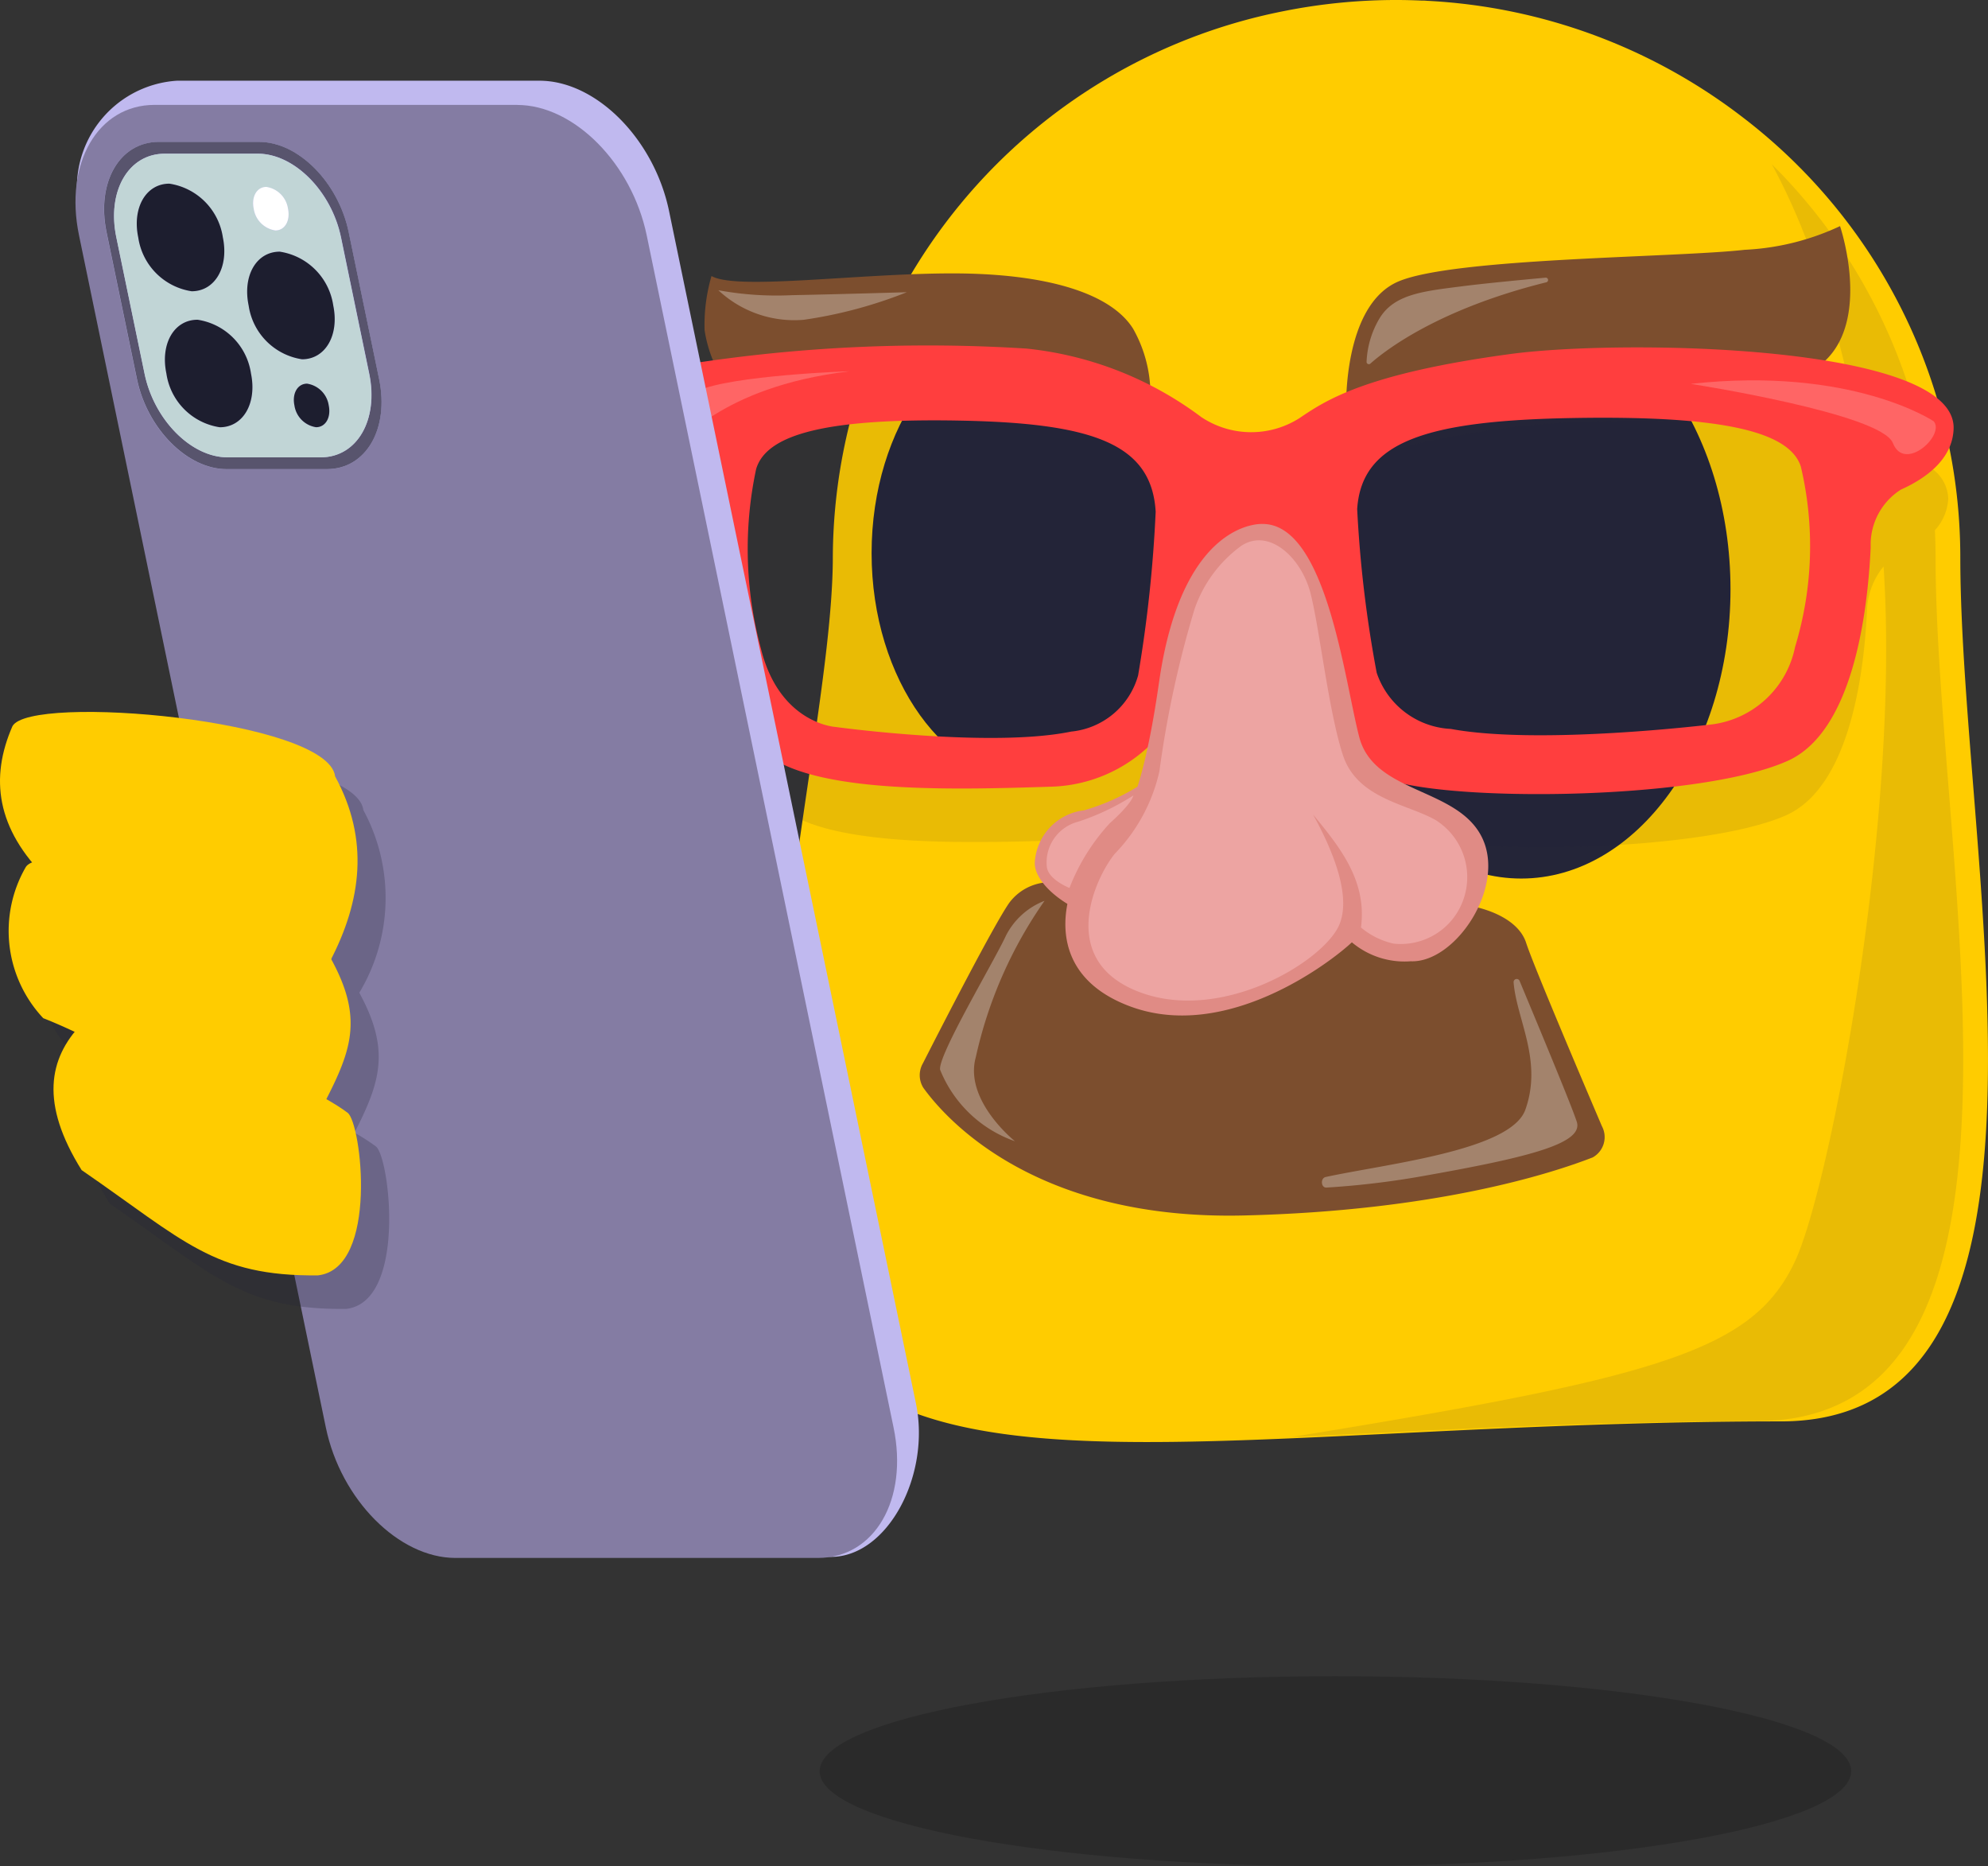<svg xmlns="http://www.w3.org/2000/svg" width="127.861" height="120" viewBox="0 0 127.861 120">
  <rect x="0" y="0" width="127.861" height="120" fill="#333333" stroke="none"/>
  <g id="Group_37037" data-name="Group 37037" transform="translate(0 -7.242)">
    <path id="Path_99516" data-name="Path 99516" d="M259.661,98.638c-3.353,0-6.6.058-9.72.148-15.18.423-27.551,1.613-36.695,1.015-5.015-.328-9.056-1.2-12.062-3.022-12.3-9.171-2.5-40.232-2.5-53.723A35.941,35.941,0,0,1,227.553,7.984a36.838,36.838,0,0,1,7.394-.742c.54,0,1.072.015,1.6.037a3.026,3.026,0,0,1,.361.015A36.309,36.309,0,0,1,257.2,14.78a35.608,35.608,0,0,1,14,28.28C271.206,62.816,279.663,98.638,259.661,98.638Z" transform="translate(-145.12 0)" fill="#fc0"/>
    <path id="Path_99517" data-name="Path 99517" d="M261,82.679c-7.428,0-13.46,8.356-13.46,18.6s6.031,18.6,13.46,18.6,13.46-8.355,13.46-18.6S268.43,82.679,261,82.679Zm-31.189,1.527c-5.811,0-10.592,6.61-10.592,14.748S224,113.7,229.812,113.7c5.885,0,10.592-6.613,10.592-14.75S235.623,84.207,229.812,84.207Z" transform="translate(-163.161 -56.146)" fill="#242538" fill-rule="evenodd"/>
    <path id="Path_99518" data-name="Path 99518" d="M239.317,457.188c18.321,0,33.174-2.736,33.174-6.111s-14.853-6.111-33.174-6.111-33.174,2.736-33.174,6.111S221,457.188,239.317,457.188Z" transform="translate(-153.428 -329.945)" fill="rgba(0,0,0,0.17)"/>
    <path id="Path_99519" data-name="Path 99519" d="M250.006,73.8c0-.573-.016-1.144-.043-1.712a3.244,3.244,0,0,0,.858-2.036,2.461,2.461,0,0,0-1.3-2.076,35.539,35.539,0,0,0-10.048-19.42c3.649,6.7,4.861,14.177,5.6,16.455.148.445.278.907.4,1.384-6.7-1.63-17.871-1.567-22.583-.951-9.2,1.2-11.722,2.869-13.34,3.938a5.8,5.8,0,0,1-6.211-.063,22.514,22.514,0,0,0-11.014-4.206,101.128,101.128,0,0,0-21.261.931c-4.3.848-1.887,3.605-.287,3.838,1.046.148.617,3.558,1.023,6.1s.368,10.061,3.558,13.576c2.668,2.939,12.026,2.668,18.569,2.465a9.243,9.243,0,0,0,8.951-7.932c.406-2.942.676-7.619,3.652-7.752s3.778,3.537,3.912,6.878,1.217,6.55,4.2,8.154,19.891,1.6,25.711-.936c4.095-1.787,5.04-9,5.241-13.119a4.724,4.724,0,0,1,1.068-2.9c1.089,16.4-3.478,39.9-5.675,44.63-2.668,5.763-8.554,7.478-32.382,11.345,6.013-.27,12.75-.664,20.143-.869,3.125-.087,6.374-.148,9.721-.148C258.464,129.385,250.006,93.57,250.006,73.8Z" transform="translate(-125.517 -30.752)" fill="#242538" opacity="0.1"/>
    <path id="Path_99520" data-name="Path 99520" d="M338.564,75.9s-.25-6.726,3.376-8.248S359.7,66.131,364.2,65.622a16.224,16.224,0,0,0,6.127-1.522s2.5,7.36-2.25,9.517-17.629.253-20.254.509S338.564,75.9,338.564,75.9Z" transform="translate(-251.983 -42.318)" fill="#7c4e2e"/>
    <path id="Path_99521" data-name="Path 99521" d="M205.827,84.619a8.593,8.593,0,0,0-1.074-5.076c-1.432-2.283-5.548-3.558-11.634-3.558s-13.873,1.1-15.482.169a11.223,11.223,0,0,0-.445,3.469c.177,1.269.889,3.384,2.059,3.723S205.827,84.619,205.827,84.619Z" transform="translate(-131.876 -51.164)" fill="#7c4e2e"/>
    <path id="Path_99522" data-name="Path 99522" d="M163.293,101.87c1.064.16,1.837,1.147,2.25,3.806s.375,10.532,3.627,14.213c2.717,3.078,12.253,2.793,18.921,2.581a9.531,9.531,0,0,0,9.121-8.3c.414-3.079.689-7.977,3.723-8.116s3.854,3.706,3.985,7.2,1.242,6.857,4.276,8.537,20.27,1.68,26.2-.98c4.172-1.87,5.135-9.422,5.337-13.735a4.188,4.188,0,0,1,1.942-3.706c1.482-.663,3.318-1.886,3.39-3.906.2-5.465-21.347-5.772-28.462-4.818-9.376,1.26-11.944,3-13.6,4.122a5.783,5.783,0,0,1-6.329-.065,22.6,22.6,0,0,0-11.221-4.4,100.253,100.253,0,0,0-21.664.975C160.417,96.158,161.661,101.622,163.293,101.87Zm44.412,2.751c.285-4.349,4.447-5.689,13.875-5.854s13.921.817,14.66,3.125a22.232,22.232,0,0,1-.37,11.588,6.267,6.267,0,0,1-5.275,4.978s-11.1,1.369-16.868.3a5.3,5.3,0,0,1-4.767-3.613,77.745,77.745,0,0,1-1.255-10.524Zm-38.66-2.561c.666-2.309,4.708-3.29,13.2-3.125s12.242,1.505,12.5,5.855a86.112,86.112,0,0,1-1.129,10.525,4.967,4.967,0,0,1-4.3,3.613c-5.2,1.072-15.195-.3-15.195-.3s-3.549-.227-4.751-4.978A24.608,24.608,0,0,1,169.045,102.061Z" transform="translate(-120.416 -64.646)" fill="#ff3e3e" fill-rule="evenodd"/>
    <path id="Path_99523" data-name="Path 99523" d="M274.608,246.777a1.491,1.491,0,0,0,.593-2.008c-1.377-3.227-4.418-10.376-4.877-11.8-.571-1.749-3.262-2.569-5.42-2.536-2.091.031-23.176-1.211-24.5-1.29a.364.364,0,0,1-.113-.012,3.29,3.29,0,0,0-3.21,1.28c-1.005,1.442-4.317,7.892-5.548,10.31a1.533,1.533,0,0,0,.022,1.576c1.536,2.138,7.343,8.542,20.653,8.212C264.471,250.211,271.886,247.837,274.608,246.777Z" transform="translate(-172.172 -165.113)" fill="#7c4e2e"/>
    <path id="Path_99524" data-name="Path 99524" d="M280.663,138.984s-5.176-.4-6.69,10.168-3.338,9.9-4.587,11.321S265.9,167.687,272.1,170s12.91-2.834,14.273-4.116a5.256,5.256,0,0,0,3.787,1.219c2.876.12,6.175-4.817,4.56-8.006s-6.921-2.762-7.872-6.41S284.74,139.034,280.663,138.984Z" transform="translate(-199.426 -98.051)" fill="#e08b85"/>
    <path id="Path_99525" data-name="Path 99525" d="M268.272,201.168a13.916,13.916,0,0,1-4.853,2.513,3.592,3.592,0,0,0-3.162,3.294c-.128,1.517,2.591,3.534,5.082,3.749S270.041,204,268.272,201.168Z" transform="translate(-193.7 -144.335)" fill="#e08b85"/>
    <path id="Path_99526" data-name="Path 99526" d="M268.806,207.268a15.6,15.6,0,0,1-3.533,1.681,2.707,2.707,0,0,0-2.032,2.888c.083.846,1.459,1.374,1.459,1.374a13.132,13.132,0,0,1,2.584-4.151C268.786,207.712,268.806,207.268,268.806,207.268Z" transform="translate(-195.915 -148.875)" fill="#eda4a2"/>
    <path id="Path_99527" data-name="Path 99527" d="M275.455,163.239a11.1,11.1,0,0,0,2.867-5.3,66.808,66.808,0,0,1,2.26-10.431,8.424,8.424,0,0,1,3-4.062c1.792-1.186,3.874.761,4.459,3.045s1.167,7.613,2.083,10.407,4.086,3.13,5.918,4.151a4.33,4.33,0,0,1,1.038,6.514,4.281,4.281,0,0,1-3.688,1.459,4.937,4.937,0,0,1-2.106-1.038c.4-3.011-1.373-5.189-3.082-7.264,1.482,2.686,2.414,5.377,1.686,7.09-1,2.348-7.561,6.345-12.878,4.315S274.206,164.763,275.455,163.239Z" transform="translate(-203.753 -101.103)" fill="#eda4a2"/>
    <path id="Path_99528" data-name="Path 99528" d="M344.807,253.506a.2.2,0,0,1,.383-.08c.957,2.295,3.365,8.057,3.683,9.071.431,1.375-3.016,2.26-9.636,3.436a54.286,54.286,0,0,1-6.468.788c-.354.02-.4-.607-.046-.681,3.921-.848,11.9-1.7,12.838-4.321C346.7,258.531,344.978,255.864,344.807,253.506Z" transform="translate(-247.458 -183.117)" fill="#fff" opacity="0.3"/>
    <path id="Path_99529" data-name="Path 99529" d="M243.147,233.749a4.671,4.671,0,0,0-2.484,2.243c-.785,1.7-4.373,7.678-4.234,8.616a8.051,8.051,0,0,0,4.815,4.6s-3.288-2.616-2.519-5.4A28.035,28.035,0,0,1,243.147,233.749Z" transform="translate(-175.966 -168.584)" fill="#fff" opacity="0.3"/>
    <path id="Path_99530" data-name="Path 99530" d="M355.251,77.372a.15.15,0,0,0-.047-.3c-1.7.157-3.966.375-5.371.555-2.5.317-4.376.506-5.314,2.093a5.944,5.944,0,0,0-.814,2.76.148.148,0,0,0,.038.107.15.15,0,0,0,.047.034.148.148,0,0,0,.056.014.145.145,0,0,0,.057-.009.148.148,0,0,0,.049-.031C344.847,81.8,348.243,79.113,355.251,77.372Z" transform="translate(-255.812 -51.975)" fill="#fff" opacity="0.3"/>
    <path id="Path_99531" data-name="Path 99531" d="M192.794,80.348s-4.188.128-7.378.19a20.675,20.675,0,0,1-4.745-.317,7.149,7.149,0,0,0,5.5,1.9A29.039,29.039,0,0,0,192.794,80.348Z" transform="translate(-134.469 -54.317)" fill="#fff" opacity="0.3"/>
    <path id="Path_99532" data-name="Path 99532" d="M425.241,103.106s12.254,1.9,13,3.806,3.377-.509,2.625-1.4C440.871,105.517,435.618,101.963,425.241,103.106Z" transform="translate(-316.497 -71.181)" fill="#fff" fill-rule="evenodd" opacity="0.2"/>
    <path id="Path_99533" data-name="Path 99533" d="M180.19,100.619c.248-.03-7.669.253-9.753,1.269s-1.834,2.623-1.418,3.129S171.687,101.633,180.19,100.619Z" transform="translate(-125.586 -69.497)" fill="#fff" fill-rule="evenodd" opacity="0.2"/>
    <path id="Path_99534" data-name="Path 99534" d="M49.093,27.537H25.772a6.879,6.879,0,0,0-6.255,8.428l17.272,76.625c.959,4.631,4.687,8.384,8.332,8.384l22.711,1.482c3.642,0,6.428-5.24,5.47-9.872L57.424,35.921c-.958-4.628-4.687-8.384-8.333-8.384" transform="translate(-14.392 -15.105)" fill="#c0b9ef"/>
    <path id="Path_99535" data-name="Path 99535" d="M28.691,57.035c-2.52,0-5.095-2.593-5.758-5.792l-1.957-9.448c-.662-3.2.841-5.8,3.358-5.8h6.46c2.519,0,5.1,2.6,5.759,5.8l1.957,9.448c.663,3.2-.841,5.792-3.359,5.792Zm18.7-23.423H24.071c-3.645,0-5.819,3.752-4.86,8.384l15.877,76.665c.961,4.631,4.687,8.383,8.333,8.383H66.742c3.646,0,5.819-3.752,4.86-8.383L55.724,42c-.962-4.632-4.687-8.384-8.332-8.384" transform="translate(-14.13 -19.626)" fill="#847ca3"/>
    <path id="Path_99536" data-name="Path 99536" d="M34.125,63.2c-2.338,0-4.727-2.407-5.336-5.378l-1.816-8.771c-.615-2.964.777-5.375,3.113-5.375h5.994c2.336,0,4.727,2.409,5.344,5.375l1.816,8.769c.615,2.964-.78,5.378-3.113,5.378H34.133m2.027-20.28H29.7c-2.52,0-4.022,2.6-3.359,5.8l1.957,9.45c.662,3.2,3.242,5.792,5.758,5.792h6.457c2.52,0,4.022-2.593,3.359-5.792l-1.957-9.449c-.663-3.2-3.24-5.8-5.759-5.8" transform="translate(-19.489 -26.553)" fill="#58546d"/>
    <path id="Path_99537" data-name="Path 99537" d="M41.688,63.489a1.658,1.658,0,0,1-1.393-1.4c-.16-.775.2-1.4.813-1.4a1.66,1.66,0,0,1,1.393,1.4C42.661,62.863,42.3,63.489,41.688,63.489Zm-6.194,0a4.089,4.089,0,0,1-3.436-3.457c-.4-1.912.5-3.457,2-3.457A4.091,4.091,0,0,1,37.5,60.033c.4,1.913-.5,3.457-2.006,3.457m5.288-4.373a4.093,4.093,0,0,1-3.433-3.456c-.4-1.912.5-3.462,2-3.462A4.1,4.1,0,0,1,42.79,55.66c.395,1.908-.5,3.457-2.006,3.457m-1.715-8.28a1.658,1.658,0,0,1-1.393-1.4c-.16-.774.2-1.4.812-1.4a1.659,1.659,0,0,1,1.393,1.4C40.041,50.211,39.678,50.837,39.069,50.837Zm-5.384,3.906a4.095,4.095,0,0,1-3.436-3.46c-.4-1.908.5-3.458,2-3.458a4.1,4.1,0,0,1,3.438,3.458c.4,1.91-.5,3.46-2.006,3.46M37.95,45.9h-6c-2.338,0-3.729,2.409-3.113,5.375l1.816,8.77c.615,2.964,3,5.378,5.336,5.378h5.993c2.338,0,3.733-2.407,3.113-5.378l-1.816-8.77c-.615-2.964-3.008-5.375-5.346-5.375" transform="translate(-21.357 -28.773)" fill="#c1d5d6"/>
    <path id="Path_99538" data-name="Path 99538" d="M36.489,53.425c-1.5,0-2.4,1.55-2,3.458a4.095,4.095,0,0,0,3.436,3.46c1.5,0,2.4-1.55,2.006-3.46a4.1,4.1,0,0,0-3.439-3.458Z" transform="translate(-25.597 -34.373)" fill="#1d1e2f"/>
    <path id="Path_99539" data-name="Path 99539" d="M64.255,70.526c-1.505,0-2.4,1.55-2,3.462a4.092,4.092,0,0,0,3.436,3.457c1.5,0,2.4-1.549,2.006-3.457a4.1,4.1,0,0,0-3.439-3.462" transform="translate(-46.263 -47.101)" fill="#1d1e2f"/>
    <path id="Path_99540" data-name="Path 99540" d="M64.513,54.237c-.609,0-.972.627-.812,1.4a1.658,1.658,0,0,0,1.393,1.4c.609,0,.973-.627.812-1.4a1.658,1.658,0,0,0-1.393-1.4Z" transform="translate(-47.383 -34.977)" fill="#fff"/>
    <path id="Path_99541" data-name="Path 99541" d="M74.759,103.715c-.609,0-.973.627-.813,1.4a1.657,1.657,0,0,0,1.393,1.4c.609,0,.973-.627.813-1.4a1.66,1.66,0,0,0-1.393-1.4Z" transform="translate(-55.009 -71.803)" fill="#1d1e2f"/>
    <path id="Path_99542" data-name="Path 99542" d="M43.566,87.642c-1.505,0-2.4,1.546-2,3.457A4.089,4.089,0,0,0,45,94.555c1.5,0,2.4-1.545,2.006-3.457a4.091,4.091,0,0,0-3.438-3.457" transform="translate(-30.864 -59.84)" fill="#1d1e2f"/>
    <path id="Path_99543" data-name="Path 99543" d="M29.443,220.486a12.648,12.648,0,0,0-1.367-.875c1.658-3.249,2.326-5.3.316-8.988V210.6a11.847,11.847,0,0,0,.253-11.737c-.445-3.648-19.621-5.322-20.754-3.226a7.831,7.831,0,0,0,1.269,8.758.8.8,0,0,0-.426.326,8.2,8.2,0,0,0,1.139,9.694c.692.272,1.366.568,2.019.877-1.731,2.143-2.032,4.905.445,8.878,6.576,4.53,8.506,6.843,15.2,6.77C31.458,230.5,30.339,221.115,29.443,220.486Z" transform="translate(-5.277 -139.535)" fill="#242538" fill-rule="evenodd" opacity="0.26"/>
    <path id="Path_99544" data-name="Path 99544" d="M.8,187.177c1.132-2.1,20.31-.422,20.754,3.226,2.215,4.063,1.7,8.006-.33,11.893-5.365,1.948-11.6-.761-18.176-5.292C-.269,193.761-.644,190.48.8,187.177Z" transform="translate(0 -133.239)" fill="#fc0"/>
    <path id="Path_99545" data-name="Path 99545" d="M3.261,223.779c1.13-2.1,19.212,2.253,19.663,5.9,2.215,4.063,1.186,6.133-.846,10.015-5.364,1.949-10.424-3.365-17.678-6.226a8.193,8.193,0,0,1-1.138-9.692Z" transform="translate(-1.618 -160.756)" fill="#fc0"/>
    <path id="Path_99546" data-name="Path 99546" d="M15.248,263.458c1.131-2.1,14.367,3.558,17.126,5.689.89.629,2.014,10.015-1.906,10.456-6.692.073-8.622-2.241-15.2-6.77C12.588,268.544,13.149,265.665,15.248,263.458Z" transform="translate(-10.019 -190.354)" fill="#fc0"/>
  </g>
</svg>

